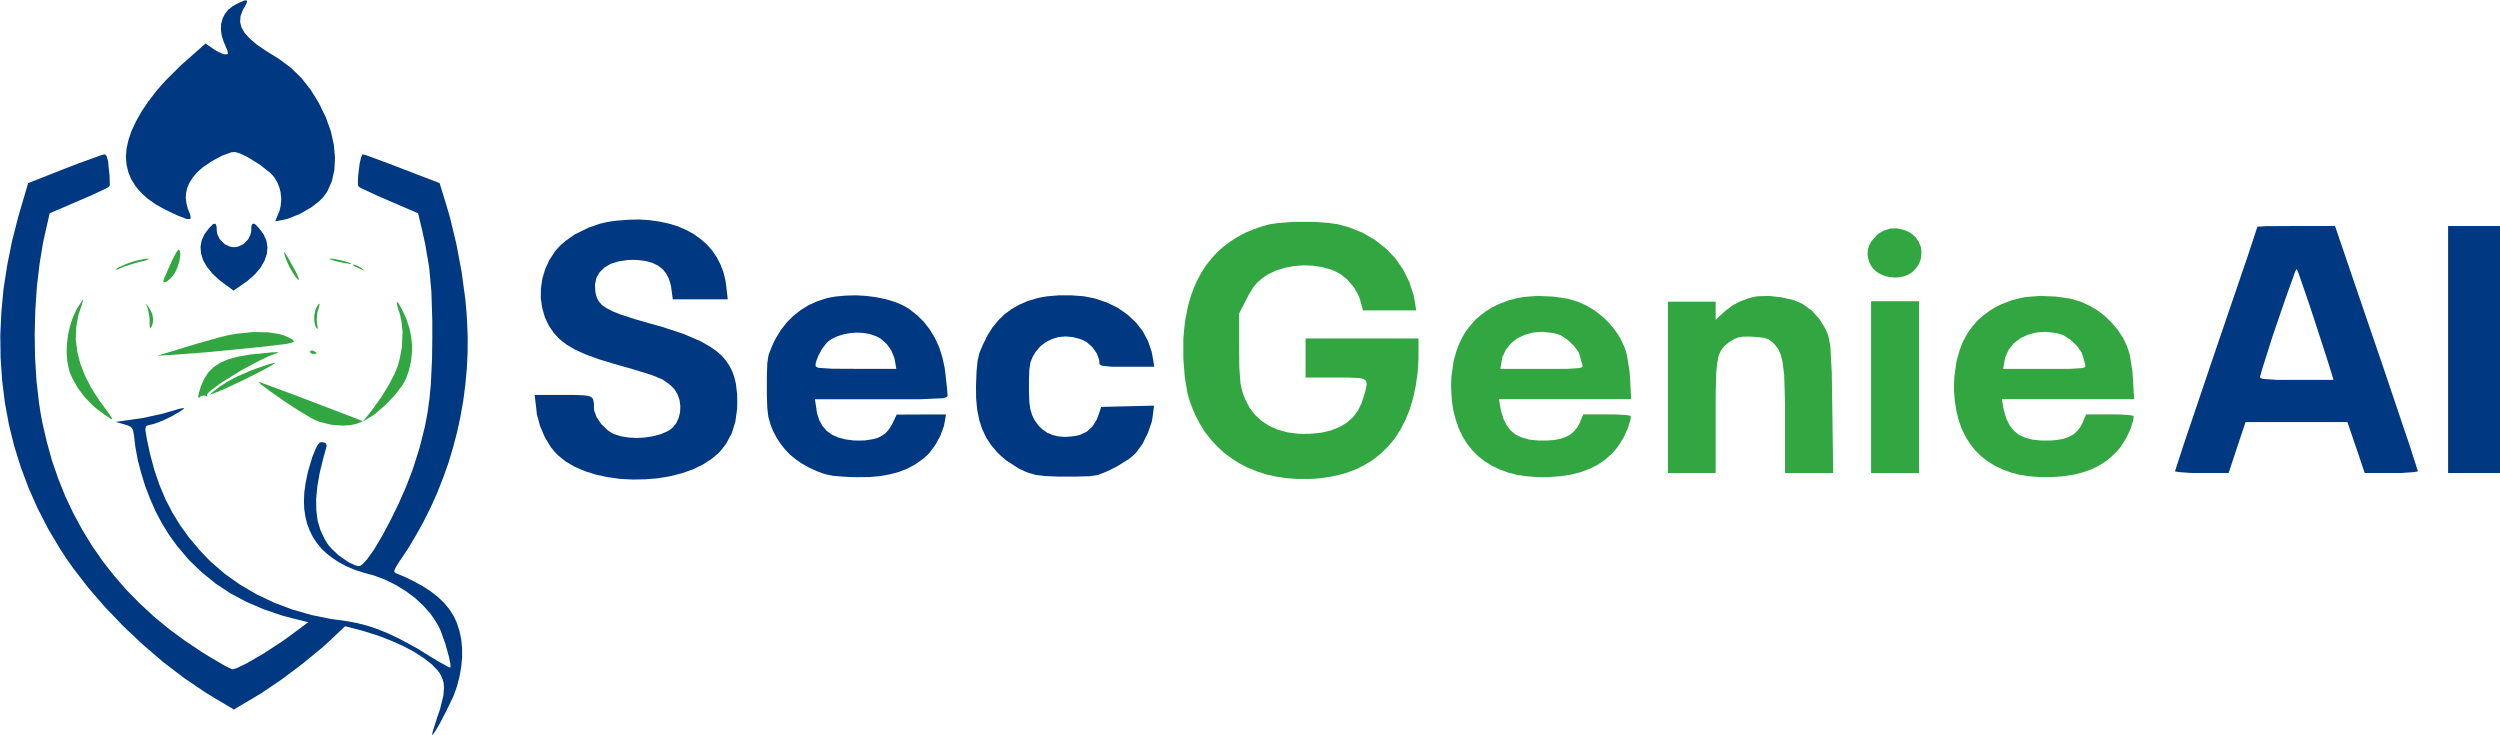 <svg xmlns="http://www.w3.org/2000/svg" id="svg61" height="108.51mm" width="369.26mm" version="1.0">
  <defs id="defs3">
    <pattern y="0" x="0" height="6" width="6" patternUnits="userSpaceOnUse" id="EMFhbasepattern"></pattern>
  </defs>
  <path id="path5" d="M 131.457,2.584   L 129.927,3.452   L 127.447,5.415   L 125.566,7.73   L 124.264,10.355   L 123.458,13.249   L 123.313,16.391   L 123.747,19.719   L 124.843,23.294   L 125.649,25.113   L 126.951,28.234   L 127.24,30.053   L 126.434,30.343   L 125.711,30.343   L 124.615,30.198   L 120.998,28.524   L 119.096,27.283   L 114.735,24.307   L 105.31,32.657   L 101.156,36.295   L 92.66,44.728   L 89.684,48.015   L 87.142,50.991   L 82.698,56.799   L 78.936,62.401   L 75.877,67.857   L 73.417,73.087   L 71.743,78.089   L 70.648,82.905   L 70.276,87.555   L 70.648,91.978   L 71.66,96.195   L 73.335,100.205   L 75.732,104.049   L 78.791,107.604   L 82.491,110.953   L 86.914,114.074   L 91.999,116.906   L 94.831,118.29   L 98.903,120.192   L 104.07,122.218   L 105.951,122.3   L 106.468,121.783   L 106.24,120.109   L 105.517,118.146   L 104.855,116.554   L 104.07,113.433   L 103.698,110.374   L 103.925,107.46   L 104.649,104.566   L 105.889,101.796   L 107.687,99.027   L 109.94,96.34   L 111.325,95.037   L 113.371,93.281   L 118.518,89.808   L 124.181,86.811   L 129.121,85.013   L 130.795,84.868   L 131.663,84.93   L 133.916,85.654   L 138.36,87.762   L 145.119,91.978   L 150.927,96.567   L 152.746,98.531   L 153.531,99.605   L 154.834,101.858   L 155.867,104.421   L 156.591,107.026   L 157.025,111.097   L 156.653,115.169   L 156.012,117.794   L 155.495,119.014   L 153.614,123.52   L 157.459,122.879   L 160.435,122.218   L 167.194,119.531   L 173.808,115.748   L 177.942,112.544   L 180.133,110.436   L 180.918,109.423   L 182.675,106.964   L 185.218,101.28   L 186.664,94.955   L 187.016,88.134   L 186.375,80.858   L 184.701,73.293   L 181.931,65.604   L 178.169,57.812   L 175.834,53.968   L 173.436,50.123   L 168.289,43.571   L 162.481,37.907   L 155.64,32.823   L 151.651,30.343   L 148.592,28.462   L 143.445,24.969   L 139.518,21.62   L 136.603,18.416   L 134.784,15.295   L 134.061,12.174   L 134.288,8.97   L 135.529,5.622   L 136.541,3.948   L 137.409,2.356   L 137.926,0.827   L 137.781,0.331   L 136.748,0.165   L 133.772,1.406   L 131.457,2.584   z" style="fill:#003981;fill-rule:evenodd;fill-opacity:1;stroke:none;"></path>
  <path id="path7" d="M 36.006,94.231   L 15.729,102.21   L 12.092,114.487   L 10.128,121.246   L 6.718,134.619   L 4.031,147.992   L 1.984,161.138   L 0.765,174.221   L 0.165,187.078   L 0.331,199.851   L 1.199,212.418   L 2.728,224.841   L 4.981,237.056   L 7.958,249.106   L 11.657,260.95   L 16.019,272.587   L 21.103,283.996   L 26.849,295.178   L 33.319,306.071   L 36.812,311.445   L 40.739,317.046   L 49.317,328.166   L 58.825,339.121   L 69.077,349.807   L 79.99,360.059   L 91.255,369.712   L 102.871,378.579   L 114.57,386.495   L 120.399,390.05   L 130.568,396.086   L 140.737,390.05   L 145.967,386.929   L 157.459,379.157   L 169.013,370.435   L 179.554,361.795   L 183.915,357.868   L 192.638,349.6   L 200.265,351.543   L 204.13,352.639   L 211.612,355.036   L 218.722,357.806   L 225.337,360.782   L 231.31,363.966   L 236.457,367.314   L 240.818,370.662   L 244.104,374.011   L 245.324,375.664   L 245.985,376.698   L 246.998,378.951   L 247.659,381.266   L 247.866,383.891   L 247.515,388.376   L 245.613,396.024   L 243.96,400.819   L 241.707,407.929   L 241.19,410.244   L 241.417,410.244   L 242.492,408.942   L 245.034,404.808   L 249.251,396.747   L 253.033,388.831   L 254.129,385.916   L 255.08,383.229   L 256.527,377.711   L 257.477,372.254   L 257.973,366.963   L 257.973,361.795   L 257.477,356.773   L 256.444,352.06   L 254.997,347.637   L 254.046,345.529   L 253.033,343.565   L 250.719,339.927   L 247.866,336.517   L 244.456,333.251   L 240.467,330.13   L 235.961,327.216   L 230.793,324.384   L 224.985,321.614   L 221.781,320.312   L 220.913,319.94   L 220.19,319.299   L 220.107,318.638   L 220.686,317.108   L 223.084,313.202   L 225.192,310.143   L 227.672,306.443   L 232.24,298.816   L 236.539,291.044   L 240.529,283.045   L 244.166,274.902   L 247.432,266.613   L 250.429,258.201   L 252.971,249.623   L 255.224,241.045   L 257.105,232.323   L 258.635,223.538   L 259.792,214.671   L 260.598,205.825   L 261.032,196.875   L 261.094,188.008   L 260.743,179.079   L 260.454,174.656   L 259.792,167.173   L 257.684,151.692   L 254.79,136.293   L 251.215,121.473   L 249.189,114.487   L 245.406,102.21   L 224.613,94.231   L 216.263,91.028   L 204.275,86.604   L 202.518,86.15   L 202.311,86.232   L 201.65,87.617   L 200.781,91.255   L 199.975,97.642   L 199.769,101.776   L 199.913,103.594   L 200.12,104.029   L 201.278,104.897   L 210.517,109.196   L 217.069,112.028   L 233.418,119.076   L 235.878,129.452   L 237.407,136.5   L 239.598,149.356   L 240.818,162.812   L 241.335,179.017   L 241.335,189.041   L 241.19,200.223   L 240.529,214.237   L 239.743,222.67   L 238.648,230.525   L 237.201,238.152   L 234.286,249.768   L 231.599,258.345   L 230.215,262.562   L 226.659,271.781   L 222.443,281.371   L 217.854,290.734   L 213.204,299.395   L 208.843,306.732   L 204.915,312.251   L 202.518,314.855   L 201.278,315.806   L 200.699,315.951   L 199.975,316.033   L 198.094,315.517   L 194.457,313.781   L 188.938,309.915   L 185.3,306.505   L 183.337,304.252   L 182.531,303.094   L 181.146,300.78   L 178.831,295.819   L 177.301,290.528   L 176.578,284.781   L 176.495,278.457   L 177.156,271.491   L 178.541,263.637   L 180.712,254.935   L 182.096,250.057   L 182.241,249.396   L 182.324,248.321   L 181.952,247.597   L 181.146,247.081   L 180.505,246.936   L 179.781,246.791   L 178.541,246.998   L 177.446,248.176   L 176.288,250.429   L 175.565,252.165   L 174.387,254.997   L 171.927,263.285   L 171.059,267.419   L 170.542,269.962   L 169.881,274.84   L 169.674,279.552   L 169.819,283.996   L 170.46,288.275   L 171.41,292.346   L 172.878,296.129   L 174.614,299.684   L 176.867,303.094   L 179.409,306.216   L 182.386,309.047   L 185.796,311.672   L 189.517,314.07   L 193.651,316.24   L 198.156,318.142   L 203.096,319.733   L 205.721,320.457   L 208.781,321.263   L 214.961,323.578   L 220.831,326.492   L 226.432,329.903   L 231.599,333.747   L 236.25,338.046   L 240.322,342.614   L 243.588,347.409   L 244.972,349.89   L 246.13,352.432   L 248.61,359.398   L 250.636,366.673   L 251.442,370.724   L 251.504,372.337   L 251.359,372.626   L 250.574,372.481   L 244.456,369.071   L 240.094,366.446   L 232.84,361.94   L 222.939,356.566   L 216.759,353.652   L 210.889,351.254   L 205.06,349.29   L 199.397,347.844   L 193.589,346.748   L 190.674,346.314   L 185.011,345.591   L 173.953,343.338   L 163.267,340.299   L 153.035,336.434   L 143.218,331.783   L 134.061,326.409   L 125.545,320.395   L 117.712,313.636   L 114.136,309.998   L 111.097,306.732   L 105.496,300.035   L 100.556,293.215   L 96.195,286.084   L 92.33,278.601   L 89.002,270.685   L 86.15,262.335   L 83.752,253.406   L 82.739,248.61   L 81.933,244.766   L 81.148,240.032   L 81.354,238.358   L 81.871,237.718   L 83.318,237.201   L 84.93,236.911   L 86.666,236.395   L 91.172,234.658   L 96.112,232.261   L 100.473,229.719   L 102.148,228.561   L 102.664,228.127   L 102.52,227.755   L 99.667,228.334   L 95.306,229.636   L 91.028,230.876   L 80.197,233.274   L 75.319,233.997   L 64.571,235.527   L 69.449,236.911   L 71.123,237.428   L 73.149,238.358   L 74.244,240.032   L 74.823,243.236   L 75.112,245.841   L 75.546,249.334   L 76.848,256.527   L 78.75,263.864   L 81.003,271.202   L 83.752,278.395   L 86.811,285.36   L 90.304,291.974   L 94.004,298.01   L 95.968,300.842   L 99.027,304.975   L 105.558,312.685   L 112.751,319.589   L 120.461,325.831   L 128.749,331.287   L 137.761,336.083   L 147.434,340.217   L 157.748,343.71   L 163.205,345.156   L 172.134,347.347   L 163.205,353.941   L 158.12,357.661   L 147.351,364.71   L 137.471,370.435   L 132.159,372.977   L 129.906,373.639   L 129.41,373.556   L 125.69,371.758   L 117.257,366.818   L 112.4,363.821   L 103.098,357.579   L 94.231,351.047   L 85.86,344.144   L 78.027,336.868   L 70.606,329.324   L 63.703,321.407   L 57.233,313.119   L 51.343,304.624   L 45.886,295.674   L 40.946,286.538   L 36.44,277.01   L 32.513,267.213   L 29.02,257.105   L 26.126,246.647   L 23.646,235.961   L 22.633,230.442   L 21.765,224.779   L 20.38,212.646   L 19.574,199.789   L 19.367,186.416   L 19.719,173.043   L 20.607,159.836   L 22.116,147.103   L 24.08,135.198   L 25.32,129.741   L 27.718,119.076   L 44.067,112.028   L 50.681,109.196   L 59.838,104.897   L 61.078,104.029   L 61.305,103.222   L 61.16,97.993   L 60.788,94.583   L 60.354,90.159   L 59.486,87.038   L 58.618,86.232   L 58.039,86.232   L 56.138,86.749   L 44.15,91.09   L 36.006,94.231   z" style="fill:#003981;fill-rule:evenodd;fill-opacity:1;stroke:none;"></path>
  <path id="path9" d="M 340.816,123.623   L 338.77,123.995   L 334.698,124.946   L 328.518,127.116   L 320.725,130.961   L 315.641,134.536   L 312.809,136.996   L 311.569,138.319   L 309.75,140.427   L 306.691,145.14   L 304.376,150.162   L 302.764,155.536   L 301.958,161.076   L 301.896,166.594   L 302.702,171.969   L 304.211,177.198   L 305.389,179.761   L 306.484,181.931   L 309.089,185.776   L 312.292,189.269   L 316.302,192.41   L 321.159,195.242   L 327.133,197.929   L 334.326,200.554   L 342.924,203.158   L 347.781,204.543   L 354.623,206.507   L 364.007,209.421   L 369.836,211.819   L 373.68,214.506   L 375.437,216.18   L 376.594,217.42   L 378.269,220.252   L 379.364,223.373   L 379.798,226.783   L 379.654,230.132   L 378.847,233.336   L 377.463,236.312   L 375.499,238.71   L 374.259,239.722   L 372.667,240.756   L 368.947,242.347   L 364.668,243.505   L 360.08,244.228   L 355.346,244.518   L 350.696,244.228   L 346.397,243.505   L 342.614,242.265   L 341.023,241.397   L 339.204,240.156   L 335.793,236.891   L 333.168,233.108   L 331.721,229.264   L 331.577,227.59   L 331.577,225.109   L 331.06,222.712   L 330.109,221.699   L 328.518,221.037   L 325.975,220.686   L 320.229,220.459   L 314.339,220.459   L 298.465,220.459   L 299.353,227.962   L 299.705,231.227   L 301.462,237.759   L 304.149,244.084   L 307.559,249.685   L 309.523,252.083   L 311.342,254.046   L 315.785,257.622   L 320.87,260.598   L 326.616,263.058   L 332.879,265.022   L 339.493,266.406   L 346.335,267.357   L 353.383,267.709   L 360.452,267.564   L 367.417,266.985   L 374.259,265.828   L 380.811,264.154   L 386.929,261.983   L 392.448,259.276   L 397.388,256.093   L 401.604,252.455   L 403.361,250.346   L 405.387,247.659   L 408.529,241.831   L 410.492,235.444   L 411.505,228.251   L 411.567,224.324   L 411.505,219.963   L 410.781,214.072   L 409.913,210.496   L 408.735,207.168   L 407.144,204.109   L 405.242,201.278   L 402.927,198.591   L 400.075,196.11   L 396.809,193.775   L 391.063,190.447   L 381.472,186.375   L 369.546,182.448   L 362.477,180.484   L 354.85,178.293   L 346.335,175.544   L 341.973,173.787   L 338.625,172.051   L 336.083,170.294   L 334.408,168.413   L 333.251,166.305   L 332.879,165.21   L 332.362,162.957   L 332.156,158.823   L 332.941,155.102   L 334.76,151.981   L 337.468,149.294   L 341.023,147.248   L 345.467,145.884   L 350.634,145.14   L 353.528,145.078   L 355.863,145.14   L 360.224,145.656   L 364.007,146.669   L 367.211,148.199   L 369.898,150.245   L 372.006,152.849   L 373.535,155.908   L 374.548,159.546   L 374.838,161.572   L 375.582,167.111   L 391.001,167.111   L 406.276,167.111   L 405.387,159.402   L 405.035,156.859   L 403.94,152.209   L 402.266,147.765   L 400.157,143.693   L 397.615,139.91   L 394.639,136.5   L 391.146,133.441   L 387.281,130.671   L 383.064,128.356   L 378.475,126.393   L 373.535,124.863   L 368.223,123.706   L 362.622,122.9   L 356.731,122.528   L 350.551,122.693   L 344.082,123.189   L 340.816,123.623   z" style="fill:#003981;fill-rule:evenodd;fill-opacity:1;stroke:none;"></path>
  <path id="path11" d="M 707.22,125.628   L 704.657,126.331   L 699.78,128.026   L 695.108,129.969   L 690.809,132.283   L 686.758,134.846   L 683.037,137.657   L 679.524,140.758   L 676.341,144.272   L 673.406,147.951   L 670.801,151.961   L 668.486,156.219   L 666.419,160.807   L 664.683,165.602   L 663.236,170.728   L 661.624,178.872   L 660.963,184.742   L 660.591,189.537   L 660.591,200.12   L 661.417,210.579   L 662.947,219.797   L 664.022,223.435   L 664.972,226.163   L 667.163,231.496   L 669.726,236.415   L 672.537,241.004   L 675.844,245.262   L 679.4,249.106   L 683.244,252.661   L 687.461,255.844   L 691.925,258.697   L 696.638,261.094   L 701.764,263.203   L 707.014,264.856   L 712.512,266.096   L 718.341,266.965   L 724.335,267.378   L 730.577,267.378   L 733.801,267.254   L 737.232,266.965   L 743.846,265.931   L 750.047,264.484   L 755.793,262.459   L 761.167,259.937   L 766.211,256.878   L 770.717,253.323   L 774.85,249.313   L 778.571,244.848   L 781.837,239.805   L 784.606,234.39   L 787.004,228.52   L 788.906,222.112   L 790.352,215.374   L 791.386,208.098   L 791.882,200.492   L 791.882,196.524   L 791.882,188.959   L 760.382,188.959   L 728.841,188.959   L 728.841,199.831   L 728.841,210.744   L 745.789,210.744   L 752.486,210.744   L 758.77,211.033   L 761.333,211.612   L 762.614,212.687   L 762.986,214.423   L 762.201,218.474   L 760.878,222.691   L 760.093,225.089   L 757.984,229.388   L 755.215,232.984   L 751.783,236.043   L 747.608,238.441   L 742.896,240.343   L 737.439,241.583   L 731.404,242.161   L 728.096,242.203   L 724.913,242.161   L 719.002,241.417   L 713.628,239.97   L 708.75,237.862   L 704.451,235.093   L 700.73,231.703   L 697.589,227.652   L 695.108,222.898   L 694.116,220.293   L 693.455,218.35   L 692.504,214.01   L 691.843,204.915   L 691.76,194.415   L 691.76,174.945   L 696.059,166.594   L 697.258,164.28   L 699.49,160.6   L 701.805,157.748   L 704.533,155.433   L 706.104,154.276   L 708.089,153.035   L 712.47,151.01   L 717.266,149.48   L 722.433,148.53   L 727.683,148.116   L 732.933,148.323   L 738.1,149.108   L 742.896,150.431   L 745.211,151.382   L 746.409,151.961   L 748.724,153.325   L 752.073,156.012   L 755.876,160.435   L 758.604,165.396   L 759.431,167.917   L 760.878,173.291   L 775.677,173.291   L 790.6,173.291   L 789.856,168.62   L 789.154,164.734   L 786.715,157.335   L 783.325,150.514   L 778.943,144.189   L 773.61,138.691   L 767.451,133.813   L 760.423,129.803   L 752.734,126.785   L 748.559,125.628   L 746.74,125.173   L 742.11,124.512   L 733.801,123.85   L 721.689,123.85   L 713.545,124.512   L 709.039,125.173   L 707.22,125.628   z" style="fill:#32a640;fill-rule:evenodd;fill-opacity:1;stroke:none;"></path>
  <path id="path13" d="M 115.355,129.142   L 114.115,130.816   L 112.524,134.309   L 111.945,137.864   L 112.234,141.564   L 113.392,145.284   L 115.562,148.984   L 118.538,152.705   L 122.445,156.343   L 124.739,158.079   L 130.382,162.213   L 136.169,158.223   L 138.484,156.549   L 142.453,152.994   L 145.491,149.356   L 147.661,145.574   L 148.964,141.791   L 149.315,138.092   L 148.736,134.371   L 147.165,130.816   L 145.925,129.142   L 144.478,127.261   L 142.308,125.07   L 141.233,124.843   L 140.717,125.215   L 140.282,126.599   L 140.282,128.274   L 140.22,129.224   L 139.786,131.023   L 138.546,133.586   L 135.88,136.273   L 133.358,137.513   L 131.539,137.947   L 130.609,137.947   L 129.741,137.947   L 127.922,137.513   L 125.401,136.273   L 122.734,133.586   L 121.432,131.023   L 121.06,129.224   L 120.998,128.274   L 120.915,126.599   L 120.481,125.215   L 120.047,124.843   L 118.972,125.07   L 116.802,127.261   L 115.355,129.142   z" style="fill:#003981;fill-rule:evenodd;fill-opacity:1;stroke:none;"></path>
  <path id="path15" d="M 1260.207,126.537   L 1255.122,141.998   L 1237.222,194.415   L 1219.447,246.957   L 1214.197,262.996   L 1214.445,263.203   L 1216.677,263.575   L 1223.167,264.03   L 1229.12,264.071   L 1244.126,264.071   L 1248.839,249.809   L 1253.592,235.63   L 1281.992,235.63   L 1310.433,235.63   L 1315.311,249.809   L 1320.106,264.071   L 1334.906,264.071   L 1340.858,264.03   L 1347.348,263.575   L 1349.581,263.203   L 1349.787,262.996   L 1345.53,249.726   L 1330.937,206.445   L 1315.311,160.724   L 1307.746,138.526   L 1303.53,126.165   L 1281.909,126.165   L 1265.126,126.248   L 1260.207,126.537  z    M 1292.079,178.789   L 1299.272,200.947   L 1301.876,209.297   L 1302.661,212.067   L 1281.992,212.067   L 1270.955,212.067   L 1263.39,211.53   L 1261.943,211.033   L 1261.653,210.579   L 1261.653,210.372   L 1262.894,205.949   L 1268.681,187.677   L 1275.957,166.47   L 1281.331,151.506   L 1282.116,150.142   L 1282.984,152.043   L 1288.358,167.545   L 1292.079,178.789  z" style="fill:#003981;fill-rule:evenodd;fill-opacity:1;stroke:none;"></path>
  <path id="path17" d="M 1366.653,195.118   L 1366.653,264.071   L 1381.205,264.071   L 1395.756,264.071   L 1395.756,195.118   L 1395.756,126.165   L 1381.205,126.165   L 1366.653,126.165   L 1366.653,195.118   z" style="fill:#003981;fill-rule:evenodd;fill-opacity:1;stroke:none;"></path>
  <path id="path19" d="M 1049.835,129.72   L 1048.098,130.878   L 1044.874,134.474   L 1043.841,136.293   L 1043.303,137.368   L 1042.724,139.642   L 1042.559,141.957   L 1042.89,144.23   L 1043.551,146.421   L 1044.543,148.406   L 1045.949,150.266   L 1047.726,151.795   L 1048.76,152.457   L 1049.835,153.077   L 1052.356,154.11   L 1054.919,154.689   L 1057.565,154.937   L 1060.128,154.813   L 1062.608,154.317   L 1064.965,153.449   L 1067.032,152.291   L 1067.9,151.506   L 1069.222,150.266   L 1071.207,147.496   L 1072.364,144.313   L 1072.653,141.171   L 1072.323,137.947   L 1071.124,134.929   L 1069.222,132.242   L 1066.577,130.01   L 1064.965,129.224   L 1062.98,128.356   L 1059.012,127.488   L 1055.333,127.571   L 1051.695,128.728   L 1049.835,129.72   z" style="fill:#32a640;fill-rule:evenodd;fill-opacity:1;stroke:none;"></path>
  <path id="path21" d="M 94.769,148.281   L 91.813,155.04   L 91.11,157.376   L 91.358,157.521   L 91.958,157.583   L 93.26,157.087   L 95.306,155.33   L 97.29,152.87   L 98.055,151.403   L 98.965,149.584   L 100.184,145.594   L 100.701,141.957   L 100.473,140.138   L 100.019,139.476   L 99.729,139.394   L 99.419,139.559   L 98.427,140.861   L 96.381,144.706   L 94.769,148.281   z" style="fill:#32a640;fill-rule:evenodd;fill-opacity:1;stroke:none;"></path>
  <path id="path23" d="M 159.092,142.949   L 159.691,144.83   L 161.469,148.778   L 163.535,152.457   L 165.602,155.33   L 166.491,156.136   L 166.698,156.26   L 166.843,156.26   L 166.843,155.702   L 165.664,152.746   L 163.907,149.439   L 160.497,143.321   L 158.802,140.799   L 158.575,140.717   L 158.74,141.585   L 159.092,142.949   z" style="fill:#32a640;fill-rule:evenodd;fill-opacity:1;stroke:none;"></path>
  <path id="path25" d="M 72.839,146.483   L 70.152,147.475   L 65.832,149.439   L 64.881,150.162   L 64.654,150.431   L 64.654,150.638   L 65.832,150.369   L 67.361,149.666   L 69.345,148.819   L 75.319,146.897   L 78.316,146.132   L 80.962,145.491   L 82.843,144.726   L 82.843,144.437   L 82.346,144.354   L 80.734,144.499   L 75.546,145.636   L 72.839,146.483   z" style="fill:#32a640;fill-rule:evenodd;fill-opacity:1;stroke:none;"></path>
  <path id="path27" d="M 188.731,146.111   L 191.48,146.69   L 195.428,147.331   L 195.945,147.269   L 195.883,146.979   L 193.423,146.111   L 189.475,145.098   L 185.693,144.437   L 184.411,144.354   L 184.039,144.437   L 184.205,144.726   L 186.21,145.45   L 188.731,146.111   z" style="fill:#32a640;fill-rule:evenodd;fill-opacity:1;stroke:none;"></path>
  <path id="path29" d="M 197.474,148.261   L 198.508,148.984   L 201.071,150.1   L 202.931,150.969   L 203.22,150.824   L 201.815,149.728   L 200.017,148.633   L 197.474,147.661   L 196.937,147.827   L 197.474,148.261   z" style="fill:#32a640;fill-rule:evenodd;fill-opacity:1;stroke:none;"></path>
  <path id="path31" d="M 463.984,165.954   L 461.297,166.532   L 456.233,168.207   L 451.438,170.336   L 447.015,173.085   L 442.964,176.288   L 439.264,179.926   L 436.019,184.081   L 433.187,188.669   L 431.947,191.067   L 430.727,193.837   L 429.053,198.136   L 428.33,202.869   L 428.102,210.145   L 428.102,215.601   L 428.102,220.541   L 428.33,227.672   L 428.908,232.633   L 430.066,236.705   L 430.872,238.875   L 431.657,240.777   L 433.538,244.352   L 435.729,247.701   L 438.189,250.822   L 440.938,253.736   L 444.059,256.279   L 447.469,258.676   L 451.149,260.784   L 453.112,261.673   L 455.861,262.975   L 460.367,264.65   L 464.914,265.6   L 470.867,266.096   L 475.001,266.324   L 478.535,266.386   L 485.212,266.324   L 491.226,265.807   L 496.807,264.794   L 501.954,263.409   L 506.728,261.529   L 511.09,259.11   L 515.203,256.217   L 517.104,254.542   L 518.841,252.868   L 522.086,248.486   L 524.917,243.319   L 526.881,238.007   L 527.377,235.609   L 528.1,231.393   L 514.335,231.393   L 500.569,231.455   L 498.192,236.477   L 497.531,237.718   L 496.084,239.908   L 494.409,241.727   L 492.467,243.174   L 490.131,244.352   L 487.527,245.138   L 482.814,245.882   L 479.052,245.944   L 476.51,245.882   L 471.88,245.282   L 467.829,244.208   L 464.336,242.595   L 461.38,240.405   L 459.044,237.656   L 457.308,234.452   L 456.089,230.669   L 455.799,228.54   L 454.931,222.877   L 492.032,222.877   L 513.901,222.877   L 526.592,222.298   L 528.534,221.637   L 528.907,221.058   L 528.968,220.686   L 528.679,216.697   L 527.749,208.326   L 527.315,205.122   L 526.013,199.149   L 524.194,193.609   L 521.879,188.587   L 519.047,183.936   L 515.782,179.719   L 512.02,175.999   L 507.741,172.651   L 505.426,171.204   L 503.545,170.191   L 499.205,168.434   L 494.347,166.987   L 488.973,165.892   L 483.393,165.168   L 477.667,164.858   L 472.025,165.024   L 466.589,165.52   L 463.984,165.954  z    M 490.069,188.153   L 491.805,189.186   L 494.988,192.018   L 497.531,195.573   L 499.205,199.583   L 499.639,201.629   L 500.362,205.907   L 477.75,205.907   L 464.563,205.845   L 456.812,205.329   L 455.572,204.688   L 455.282,204.089   L 455.282,203.737   L 455.427,202.352   L 456.812,198.632   L 458.982,194.643   L 461.587,191.294   L 462.744,190.261   L 464.129,189.331   L 467.25,187.801   L 470.64,186.706   L 474.34,185.982   L 478.039,185.693   L 481.801,185.838   L 485.356,186.416   L 488.622,187.512   L 490.069,188.153  z" style="fill:#003981;fill-rule:evenodd;fill-opacity:1;stroke:none;"></path>
  <path id="path33" d="M 581.407,165.954   L 578.719,166.553   L 573.635,168.083   L 568.984,170.108   L 564.623,172.589   L 560.696,175.503   L 557.203,178.934   L 553.999,182.861   L 551.25,187.243   L 550.093,189.641   L 548.625,192.555   L 546.744,197.061   L 545.731,201.505   L 545.153,207.416   L 545.008,211.488   L 544.843,215.353   L 544.925,222.422   L 545.504,228.768   L 546.661,234.452   L 548.336,239.619   L 550.589,244.352   L 553.42,248.652   L 556.913,252.723   L 558.877,254.625   L 561.709,257.023   L 568.84,261.611   L 572.105,263.141   L 574.358,264.03   L 578.492,265.187   L 583.37,265.766   L 590.563,266.055   L 595.565,266.055   L 601.022,266.055   L 608.277,265.848   L 612.927,265.125   L 617.144,263.513   L 619.831,262.273   L 623.262,260.536   L 630,256.382   L 632.253,254.625   L 634.217,252.723   L 637.854,247.701   L 640.831,241.665   L 643.022,235.32   L 643.518,232.261   L 644.241,226.432   L 629.504,226.804   L 614.746,227.156   L 613.155,231.889   L 612.204,234.307   L 609.806,238.152   L 606.685,241.004   L 602.758,242.823   L 600.443,243.34   L 598.397,243.629   L 594.469,243.918   L 590.914,243.629   L 587.566,242.823   L 584.59,241.583   L 581.985,239.764   L 579.65,237.511   L 577.686,234.741   L 576.818,233.129   L 576.177,231.682   L 575.226,228.623   L 574.648,224.758   L 574.42,219.301   L 574.42,215.643   L 574.42,211.716   L 574.648,206.176   L 575.226,202.394   L 576.384,199.397   L 577.335,197.805   L 578.347,196.131   L 580.89,193.217   L 583.866,190.943   L 587.277,189.269   L 590.914,188.173   L 594.842,187.822   L 598.831,188.173   L 602.841,189.207   L 604.804,190.013   L 606.602,190.943   L 609.806,193.795   L 612.286,197.288   L 613.651,201.009   L 613.733,202.745   L 613.816,203.344   L 615.035,204.13   L 620.492,204.729   L 628.987,204.729   L 644.386,204.729   L 643.518,199.479   L 642.939,196.42   L 640.913,190.447   L 637.999,184.969   L 634.155,180.03   L 629.421,175.648   L 624.047,171.865   L 617.95,168.868   L 611.253,166.615   L 607.698,165.892   L 604.804,165.375   L 598.045,164.858   L 590.997,164.858   L 584.3,165.458   L 581.407,165.954   z" style="fill:#003981;fill-rule:evenodd;fill-opacity:1;stroke:none;"></path>
  <path id="path35" d="M 846.697,166.512   L 842.398,167.587   L 836.486,169.86   L 832.848,171.679   L 829.459,173.787   L 826.317,176.185   L 823.423,178.707   L 820.902,181.642   L 818.504,184.659   L 816.478,188.008   L 814.742,191.563   L 813.213,195.449   L 811.476,201.526   L 810.236,210.413   L 810.071,215.209   L 810.154,218.226   L 810.526,223.972   L 811.394,229.429   L 812.717,234.514   L 814.37,239.226   L 816.478,243.608   L 818.917,247.659   L 821.852,251.297   L 825.077,254.563   L 828.715,257.457   L 832.766,259.937   L 837.106,262.045   L 841.819,263.781   L 846.904,265.104   L 852.36,265.89   L 858.065,266.344   L 861.124,266.386   L 864.472,266.344   L 870.839,265.89   L 876.709,265.022   L 882.124,263.657   L 887.126,261.839   L 891.715,259.565   L 895.848,256.795   L 899.528,253.53   L 901.222,251.711   L 902.959,249.644   L 906.224,244.559   L 908.746,239.102   L 910.276,234.142   L 910.4,232.281   L 910.193,232.116   L 908.167,231.744   L 902.38,231.372   L 897.089,231.331   L 883.819,231.331   L 882.496,234.596   L 881.917,236.043   L 880.47,238.648   L 878.652,240.839   L 876.543,242.657   L 874.022,243.939   L 871.045,244.972   L 867.573,245.634   L 863.646,245.923   L 861.496,245.923   L 858.726,245.923   L 853.89,245.427   L 849.756,244.311   L 846.242,242.74   L 843.431,240.384   L 841.116,237.49   L 839.297,233.77   L 837.933,229.264   L 837.437,226.659   L 836.817,222.815   L 873.65,222.815   L 910.606,222.815   L 910.028,212.15   L 909.738,207.561   L 908.291,198.549   L 907.506,195.573   L 906.638,193.258   L 904.447,188.669   L 901.636,184.37   L 898.287,180.319   L 894.443,176.598   L 890.268,173.333   L 885.762,170.646   L 881.049,168.496   L 878.569,167.752   L 875.055,166.719   L 866.911,165.561   L 858.272,165.189   L 850.169,165.809   L 846.697,166.512  z    M 869.309,186.478   L 871.211,187.14   L 875.096,189.703   L 878.652,193.051   L 881.256,196.606   L 881.835,198.26   L 882.579,200.947   L 883.282,203.427   L 883.447,203.841   L 883.447,204.585   L 882.951,205.081   L 881.793,205.453   L 874.972,205.907   L 860.752,205.907   L 837.561,205.907   L 838.305,201.608   L 838.718,199.335   L 840.62,195.283   L 843.348,191.811   L 846.904,188.959   L 851.12,186.933   L 855.915,185.61   L 861.124,185.238   L 866.539,185.858   L 869.309,186.478  z" style="fill:#32a640;fill-rule:evenodd;fill-opacity:1;stroke:none;"></path>
  <path id="path37" d="M 977.988,166.016   L 975.591,166.677   L 971.25,168.331   L 967.157,170.522   L 963.478,173.291   L 961.783,174.78   L 957.774,178.583   L 957.774,173.498   L 957.774,168.413   L 944.421,168.413   L 931.11,168.413   L 931.11,216.201   L 931.11,264.071   L 944.421,264.071   L 957.774,264.071   L 957.774,232.86   L 957.774,220.789   L 958.063,208.594   L 958.6,202.766   L 959.386,198.632   L 960.709,195.656   L 962.445,193.382   L 964.76,191.439   L 966.207,190.406   L 967.53,189.62   L 969.927,188.463   L 972.614,187.967   L 976.252,187.884   L 978.732,188.008   L 981.171,188.173   L 984.809,188.587   L 987.289,189.455   L 989.315,190.943   L 990.472,192.018   L 991.341,193.051   L 992.953,195.283   L 994.11,198.053   L 995.061,201.774   L 996.012,209.297   L 996.508,225.089   L 996.508,236.333   L 996.508,264.071   L 1009.943,264.071   L 1023.378,264.071   L 1022.882,227.982   L 1022.592,208.222   L 1021.807,193.465   L 1020.856,188.256   L 1020.278,186.437   L 1019.037,183.502   L 1015.689,178.087   L 1011.472,173.415   L 1006.471,169.778   L 1003.784,168.537   L 1001.014,167.463   L 994.317,165.933   L 987.289,165.189   L 980.675,165.437   L 977.988,166.016   z" style="fill:#32a640;fill-rule:evenodd;fill-opacity:1;stroke:none;"></path>
  <path id="path39" d="M 1127.468,166.512   L 1123.128,167.587   L 1117.258,169.86   L 1113.62,171.679   L 1110.23,173.787   L 1107.089,176.185   L 1104.195,178.707   L 1101.591,181.642   L 1099.276,184.659   L 1097.25,188.008   L 1095.431,191.563   L 1093.984,195.449   L 1092.248,201.526   L 1091.008,210.413   L 1090.842,215.209   L 1090.842,218.226   L 1091.297,223.972   L 1092.165,229.429   L 1093.406,234.514   L 1095.059,239.226   L 1097.167,243.608   L 1099.689,247.659   L 1102.541,251.297   L 1105.848,254.563   L 1109.486,257.457   L 1113.496,259.937   L 1117.878,262.045   L 1122.591,263.781   L 1127.675,265.104   L 1133.132,265.89   L 1138.837,266.344   L 1141.813,266.386   L 1145.244,266.344   L 1151.61,265.89   L 1157.48,265.022   L 1162.896,263.657   L 1167.898,261.839   L 1172.403,259.565   L 1176.537,256.795   L 1180.216,253.53   L 1181.994,251.711   L 1183.73,249.644   L 1186.996,244.559   L 1189.518,239.102   L 1190.965,234.142   L 1191.089,232.281   L 1190.965,232.116   L 1188.939,231.744   L 1183.152,231.372   L 1177.86,231.331   L 1164.591,231.331   L 1163.185,234.596   L 1162.606,236.043   L 1161.159,238.648   L 1159.423,240.839   L 1157.315,242.657   L 1154.793,243.939   L 1151.817,244.972   L 1148.344,245.634   L 1144.417,245.923   L 1142.185,245.923   L 1139.498,245.923   L 1134.661,245.427   L 1130.528,244.311   L 1127.014,242.74   L 1124.203,240.384   L 1121.888,237.49   L 1120.069,233.77   L 1118.705,229.264   L 1118.209,226.659   L 1117.547,222.815   L 1154.421,222.815   L 1191.378,222.815   L 1190.758,212.15   L 1190.468,207.561   L 1189.063,198.549   L 1188.195,195.573   L 1187.409,193.258   L 1185.218,188.669   L 1182.408,184.37   L 1179.018,180.319   L 1175.215,176.598   L 1171.039,173.333   L 1166.451,170.646   L 1161.738,168.496   L 1159.341,167.752   L 1155.827,166.719   L 1147.6,165.561   L 1139.002,165.189   L 1130.941,165.809   L 1127.468,166.512  z    M 1150.081,186.478   L 1151.9,187.14   L 1155.868,189.703   L 1159.423,193.051   L 1161.986,196.606   L 1162.606,198.26   L 1163.35,200.947   L 1164.053,203.427   L 1164.136,203.841   L 1164.136,204.585   L 1163.722,205.081   L 1162.482,205.453   L 1155.744,205.907   L 1141.441,205.907   L 1118.25,205.907   L 1118.994,201.608   L 1119.49,199.335   L 1121.309,195.283   L 1124.079,191.811   L 1127.675,188.959   L 1131.892,186.933   L 1136.687,185.61   L 1141.813,185.238   L 1147.27,185.858   L 1150.081,186.478  z" style="fill:#32a640;fill-rule:evenodd;fill-opacity:1;stroke:none;"></path>
  <path id="path41" d="M 43.736,171.1   L 42.579,173.064   L 40.553,177.508   L 39.024,182.22   L 37.949,187.098   L 37.349,192.121   L 37.205,196.978   L 37.577,201.712   L 38.445,206.156   L 39.106,208.181   L 40.264,210.951   L 43.385,216.531   L 47.436,221.926   L 52.231,226.783   L 54.836,228.892   L 58.184,231.372   L 62.029,233.976   L 62.669,233.832   L 62.235,232.964   L 60.354,230.215   L 58.101,227.156   L 55.497,223.662   L 50.991,216.614   L 47.436,209.711   L 44.77,202.807   L 43.095,196.048   L 42.289,189.351   L 42.517,182.882   L 43.592,176.557   L 44.542,173.498   L 45.41,171.038   L 46.423,167.545   L 46.361,167.173   L 45.638,168.124   L 43.736,171.1   z" style="fill:#32a640;fill-rule:evenodd;fill-opacity:1;stroke:none;"></path>
  <path id="path43" d="M 222.712,173.725   L 223.29,175.482   L 224.076,179.182   L 224.737,185.135   L 224.365,193.63   L 223.208,199.955   L 222.133,204.006   L 221.389,205.907   L 220.314,208.594   L 217.131,214.692   L 213.08,221.368   L 208.367,227.982   L 205.969,231.103   L 202.559,235.299   L 206.548,232.922   L 209.091,231.31   L 214.733,226.453   L 220.314,220.707   L 224.655,215.043   L 225.957,212.728   L 226.969,210.62   L 228.416,206.259   L 229.429,201.753   L 229.946,197.185   L 230.008,192.534   L 229.512,187.822   L 228.561,183.171   L 227.052,178.603   L 226.101,176.412   L 224.655,173.229   L 222.484,169.302   L 221.616,168.496   L 221.471,168.868   L 221.844,170.976   L 222.712,173.725   z" style="fill:#32a640;fill-rule:evenodd;fill-opacity:1;stroke:none;"></path>
  <path id="path45" d="M 1044.543,216.118   L 1044.543,264.071   L 1057.937,264.071   L 1071.331,264.071   L 1071.331,216.118   L 1071.331,168.165   L 1057.937,168.165   L 1044.543,168.165   L 1044.543,216.118   z" style="fill:#32a640;fill-rule:evenodd;fill-opacity:1;stroke:none;"></path>
  <path id="path47" d="M 82.202,171.555   L 82.677,172.94   L 83.421,177.115   L 83.545,179.347   L 83.545,182.241   L 83.959,183.378   L 84.413,182.675   L 84.765,181.869   L 85.219,180.712   L 85.488,178.128   L 85.033,175.379   L 83.752,172.651   L 82.884,171.348   L 81.726,169.819   L 81.52,169.902   L 82.202,171.555   z" style="fill:#32a640;fill-rule:evenodd;fill-opacity:1;stroke:none;"></path>
  <path id="path49" d="M 176.619,171.782   L 176.04,173.043   L 175.441,176.061   L 175.441,179.223   L 176.04,181.952   L 176.619,182.985   L 176.908,183.419   L 177.26,183.709   L 177.343,182.758   L 177.053,180.918   L 176.826,179.079   L 177.053,174.883   L 177.549,173.188   L 178.066,171.7   L 178.417,169.86   L 178.128,169.488   L 177.26,170.604   L 176.619,171.782   z" style="fill:#32a640;fill-rule:evenodd;fill-opacity:1;stroke:none;"></path>
  <path id="path51" d="M 127.095,187.202   L 123.106,188.173   L 110.25,191.77   L 103.491,193.816   L 87.803,198.591   L 97.476,198.012   L 114.818,196.689   L 145.76,193.671   L 159.918,191.976   L 162.254,191.48   L 163.184,191.17   L 164.197,190.592   L 163.122,189.413   L 159.774,187.801   L 158.533,187.284   L 155.412,186.396   L 149.894,185.528   L 141.109,185.362   L 131.746,186.334   L 127.095,187.202   z" style="fill:#32a640;fill-rule:evenodd;fill-opacity:1;stroke:none;"></path>
  <path id="path53" d="M 173.126,196.317   L 173.209,196.854   L 174.221,197.536   L 174.945,197.598   L 175.606,197.598   L 176.619,197.309   L 176.764,197.082   L 176.33,196.606   L 174.945,195.862   L 174.221,195.614   L 173.209,195.924   L 173.126,196.317   z" style="fill:#32a640;fill-rule:evenodd;fill-opacity:1;stroke:none;"></path>
  <path id="path55" d="M 143.362,197.557   L 139.704,197.908   L 133.214,199.004   L 127.736,200.451   L 123.127,202.394   L 119.406,204.853   L 116.327,207.83   L 113.991,211.447   L 112.09,215.787   L 111.366,218.247   L 110.705,220.851   L 110.622,222.071   L 111.221,221.926   L 111.718,221.492   L 112.524,220.996   L 114.281,220.769   L 114.88,221.058   L 115.459,221.347   L 115.81,221.141   L 115.603,220.707   L 115.521,220.417   L 115.893,219.756   L 117.422,218.164   L 123.354,213.762   L 135.177,206.445   L 144.54,201.464   L 150.162,198.777   L 152.498,197.908   L 154.172,197.33   L 155.268,196.751   L 155.206,196.606   L 151.919,196.689   L 143.362,197.557   z" style="fill:#32a640;fill-rule:evenodd;fill-opacity:1;stroke:none;"></path>
  <path id="path57" d="M 142.866,205.804   L 139.311,207.168   L 132.718,210.021   L 126.847,213.121   L 121.907,216.345   L 119.882,217.916   L 116.906,220.417   L 119.882,219.343   L 123.871,217.772   L 135.094,212.542   L 146.401,206.879   L 151.919,203.779   L 153.221,202.848   L 153.283,202.642   L 153.139,202.559   L 150.183,203.282   L 142.866,205.804   z" style="fill:#32a640;fill-rule:evenodd;fill-opacity:1;stroke:none;"></path>
  <path id="path59" d="M 146.669,215.333   L 150.224,218.02   L 158.389,223.745   L 166.491,229.057   L 173.353,233.191   L 175.813,234.431   L 178.645,235.589   L 184.99,237.118   L 191.439,237.614   L 195.842,237.263   L 198.446,236.746   L 199.541,236.395   L 202.559,235.155   L 198.963,233.708   L 166.119,221.141   L 144.499,213.142   L 144.354,213.224   L 145.512,214.465   L 146.669,215.333   z" style="fill:#32a640;fill-rule:evenodd;fill-opacity:1;stroke:none;"></path>
</svg>
